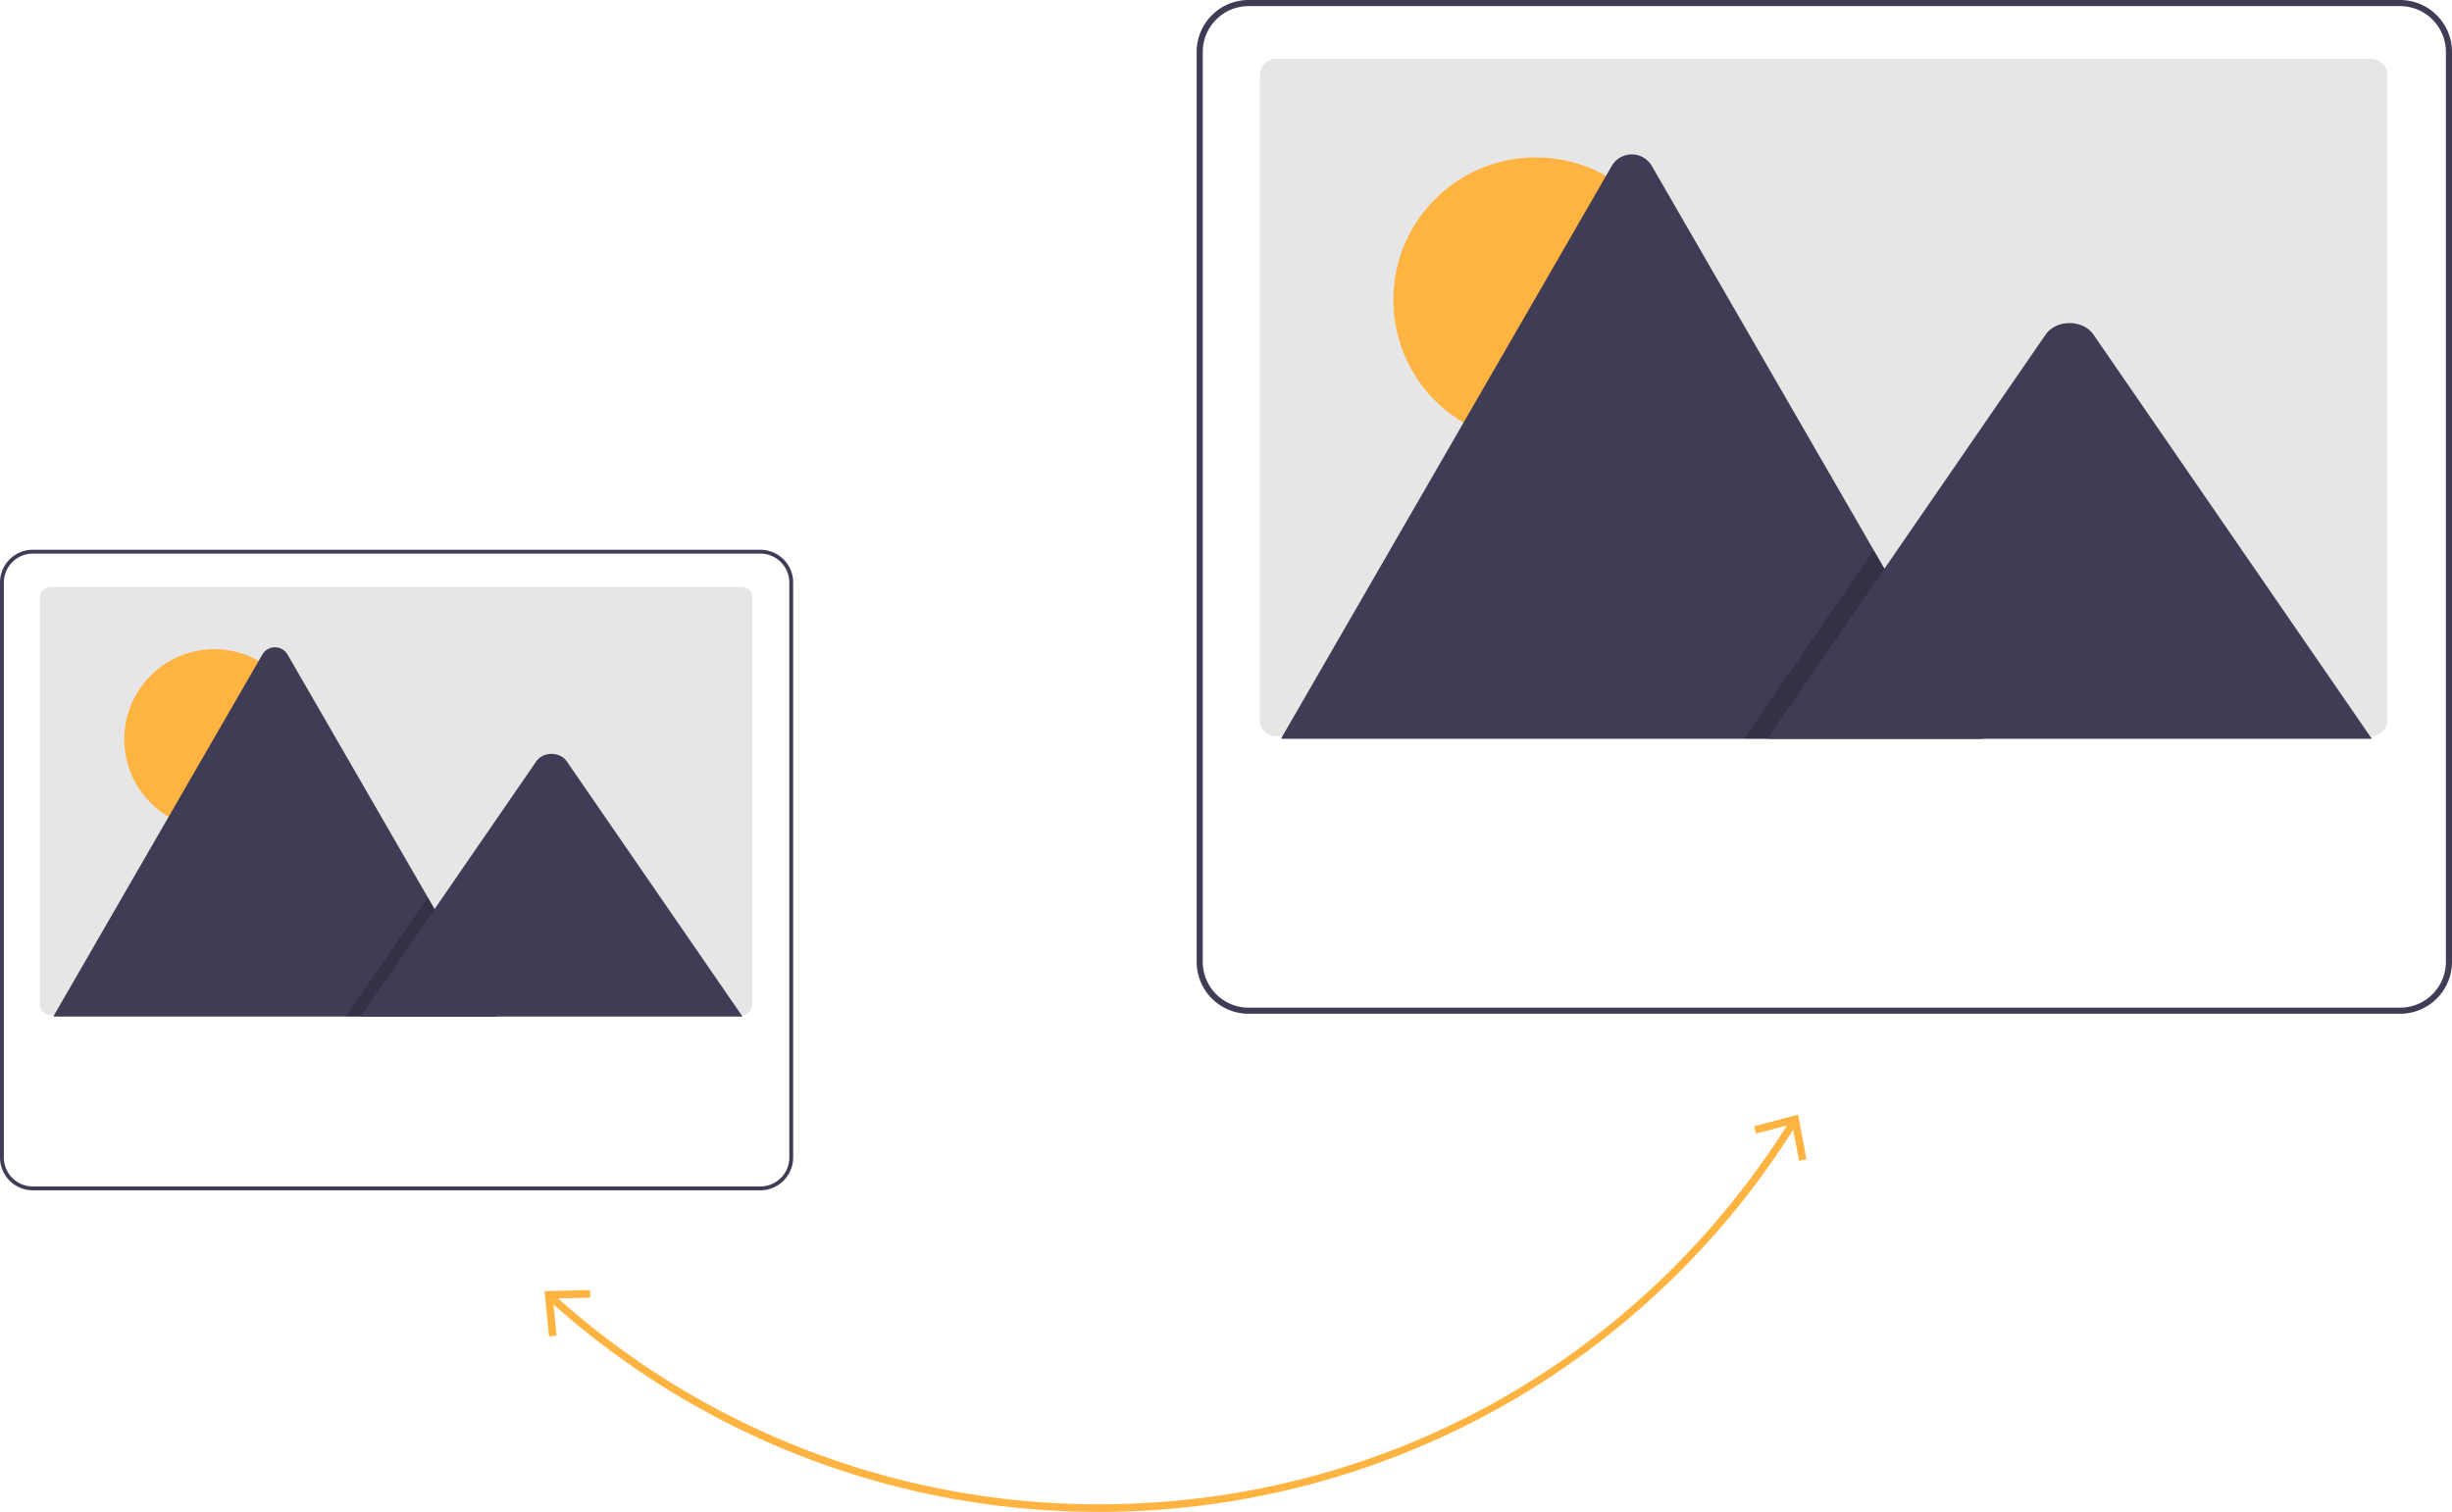<?xml version="1.0" encoding="UTF-8" standalone="no"?>
<svg xmlns="http://www.w3.org/2000/svg" data-name="Layer 1" width="972.048" height="599.5"><path d="M435.72 599.5a324.768 324.768 0 0 1-218.454-84.192 1.5 1.5 0 0 1 2.014-2.224A321.772 321.772 0 0 0 435.72 596.5c112.298 0 214.773-57.017 274.12-152.52a1.5 1.5 0 1 1 2.548 1.583A325.289 325.289 0 0 1 435.72 599.5Z" fill="#ffb340"/><path fill="#ffb340" d="m695.395 446.595.764 2.904 14.301-3.777 2.723 14.541 2.951-.556-3.32-17.709-17.419 4.597zM233.884 511.537l.08 3.002-14.788.375 1.456 14.722-2.989.293-1.768-17.931 18.009-.461z"/><path d="M298.243 236.811v161.577a4.067 4.067 0 0 1-4.065 4.068H19.888a3.429 3.429 0 0 1-.582-.046 4.064 4.064 0 0 1-3.485-4.022V236.81a4.067 4.067 0 0 1 4.065-4.068h274.289a4.067 4.067 0 0 1 4.068 4.066Z" fill="#e6e6e6"/><circle cx="84.961" cy="293.125" r="35.688" fill="#ffb340"/><path d="M196.875 403.104H21.8a3.57 3.57 0 0 1-.654-.052l82.803-143.427a5.798 5.798 0 0 1 10.092 0l55.571 96.25 2.662 4.606Z" fill="#3f3d56"/><path opacity=".2" style="isolation:isolate" d="M196.875 403.103H137.1l29.343-42.622 2.113-3.07 1.055-1.536 2.663 4.606 24.601 42.622z"/><path d="M294.356 403.104H142.93l29.343-42.623 2.112-3.07 38.237-55.545c2.507-3.64 8.538-3.868 11.485-.687a6.912 6.912 0 0 1 .55.687Z" fill="#3f3d56"/><path d="M313.675 226.607A13.036 13.036 0 0 0 301.434 218H13.006A13.001 13.001 0 0 0 0 231.006v227.988A13.024 13.024 0 0 0 13.006 472h288.428a13.024 13.024 0 0 0 13.006-13.006V231.006a12.907 12.907 0 0 0-.765-4.4Zm-.765 232.387a11.49 11.49 0 0 1-11.476 11.476H13.006A11.49 11.49 0 0 1 1.53 458.994V231.006a11.49 11.49 0 0 1 11.476-11.476h288.428a11.49 11.49 0 0 1 11.476 11.476Z" fill="#3f3d56"/><path d="M946.414 29.772v255.724a6.436 6.436 0 0 1-6.434 6.438H505.869a5.425 5.425 0 0 1-.923-.072 6.432 6.432 0 0 1-5.516-6.366V29.772a6.436 6.436 0 0 1 6.434-6.438h434.111a6.436 6.436 0 0 1 6.439 6.434Z" fill="#e6e6e6"/><circle cx="608.857" cy="118.899" r="56.483" fill="#ffb340"/><path d="M785.982 292.96h-277.09a5.65 5.65 0 0 1-1.035-.083L638.907 65.88a9.176 9.176 0 0 1 15.973 0l87.951 152.334 4.214 7.289Z" fill="#3f3d56"/><path opacity=".2" style="isolation:isolate" d="M785.981 292.959h-94.604l46.441-67.457 3.343-4.859 1.671-2.431 4.213 7.29 38.936 67.457z"/><path d="M940.262 292.96H700.604l46.44-67.458 3.343-4.86 60.517-87.91c3.967-5.761 13.512-6.12 18.176-1.087a10.936 10.936 0 0 1 .872 1.087Z" fill="#3f3d56"/><path d="M970.837 13.622A20.631 20.631 0 0 0 951.464 0H494.976a20.576 20.576 0 0 0-20.584 20.584v360.832A20.614 20.614 0 0 0 494.976 402h456.488a20.614 20.614 0 0 0 20.584-20.584V20.584a20.428 20.428 0 0 0-1.21-6.962Zm-1.21 367.794a18.185 18.185 0 0 1-18.163 18.162H494.976a18.185 18.185 0 0 1-18.163-18.162V20.584a18.185 18.185 0 0 1 18.163-18.162h456.488a18.185 18.185 0 0 1 18.163 18.162Z" fill="#3f3d56"/></svg>